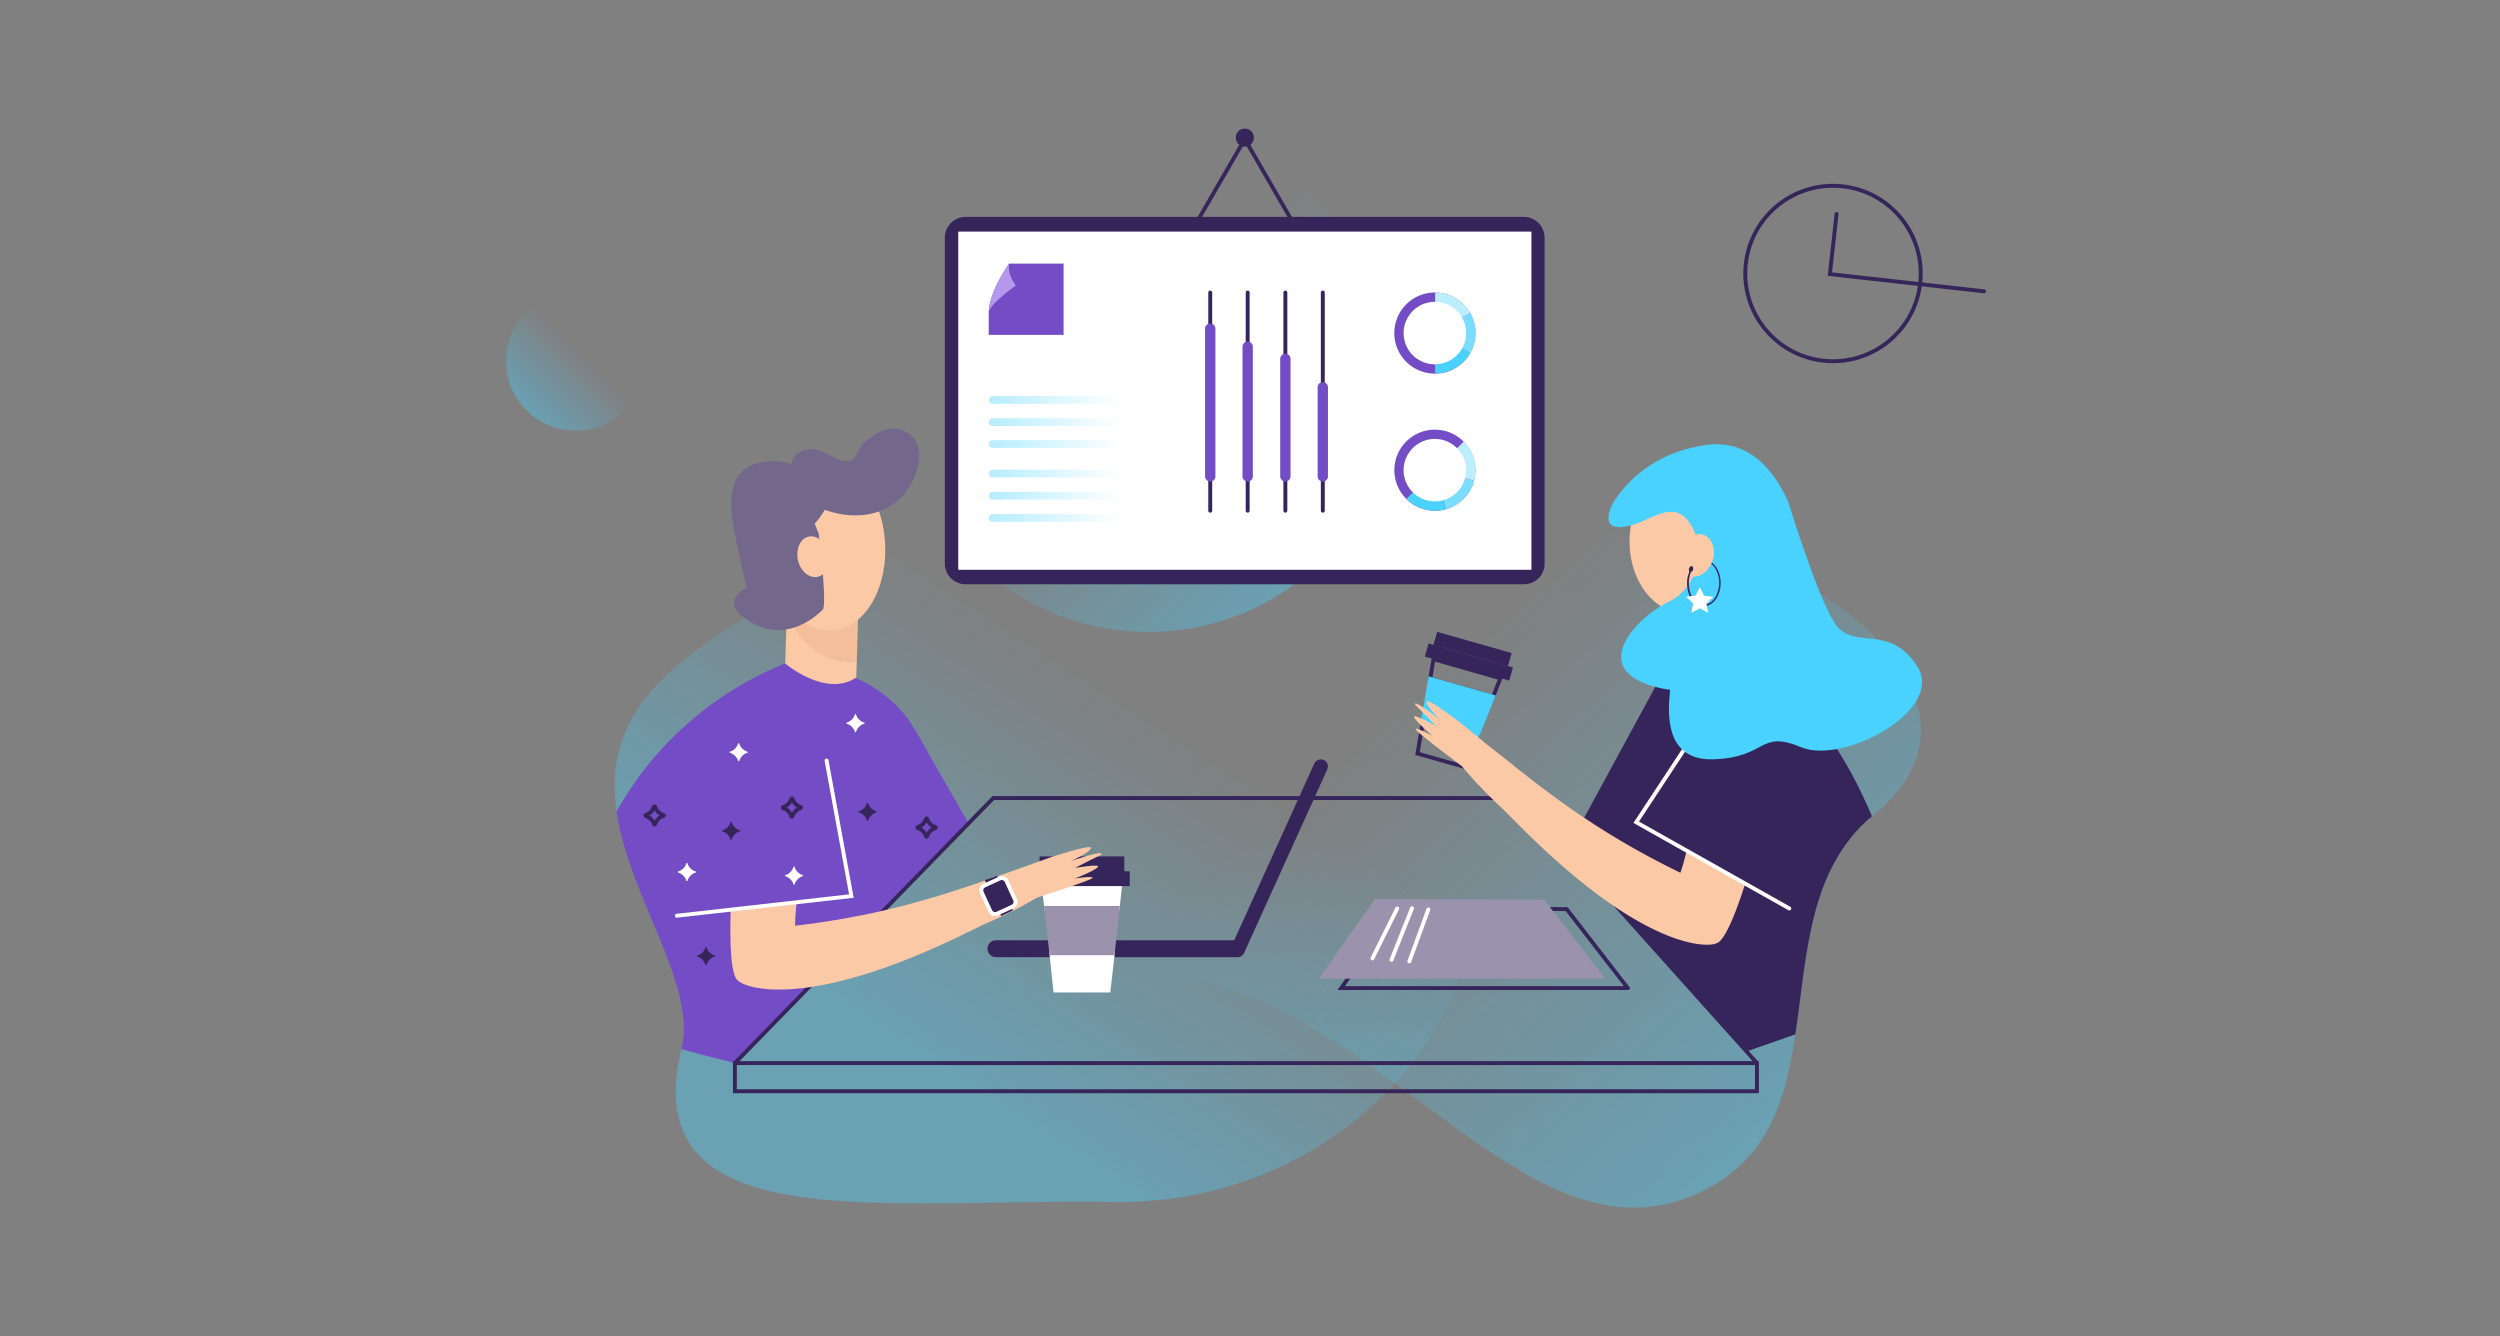 <svg width="638" height="341" fill="none" xmlns="http://www.w3.org/2000/svg"><rect width="100%" height="100%" fill="#808080" stroke="none"/><path opacity=".4" d="M478.255 207.831c-.154.154-.386.308-.54.463-16.292 13.744-16.524 35.673-19.535 55.672-2.626 17.527-7.336 33.588-26.794 41.387l-2.548.926c-2.703.85-5.328 1.467-7.953 1.699-37.295 3.938-70.343-49.495-119.142-58.915-53.278-10.347-28.493-49.417-29.496-59.223-1.004-9.729-14.594-9.112-14.594-9.112s-27.025-30.113-4.556-42.391c22.47-12.277 20.153-27.874 21.543-46.328 1.313-18.455 36.677-33.898 58.297-12.895 21.62 21.002 50.267 1.39 50.267 1.39s44.398-18.377 53.047 4.555c8.648 22.933-11.042 53.51 12.354 59.61 23.396 6.177 60.999 37.604 29.65 63.162z" fill="url(#paint0_linear_289:13057)"/><path opacity=".4" d="M291.473 306.588c-2.548.155-5.173.232-7.799.155-12.74-.232-25.944.154-38.684.309h-2.008c-8.571.077-16.833.077-24.554-.309-2.703-.155-5.405-.309-7.953-.541-26.176-2.471-43.24-11.119-36.6-38.453v-.077c.541-2.239.695-4.633.541-7.104-.695-10.269-6.718-22.16-11.583-34.437-1.158-2.935-2.162-5.869-3.088-8.803-1.081-3.474-1.93-6.872-2.394-10.347-1.39-9.729 0-19.38 7.258-28.646 25.172-32.044 113.351-58.143 135.203-52.815 42.391 10.501 70.111 46.174 76.365 91.345 5.946 43.086-32.352 86.712-84.704 89.723z" fill="url(#paint1_linear_289:13057)"/><path d="M363.205 183.739l13.821 3.938-3.32 8.03-11.968-3.397 1.467-8.571zm19.69-10.655l-1.853 4.71-16.061-4.556.849-5.019 17.065 4.865z" stroke="#36255A" stroke-miterlimit="10" stroke-linecap="round"/><path d="M386.106 170.339l-21.542-6.115-.948 3.343 21.541 6.115.949-3.343z" fill="#36255A"/><path d="M385.771 166.656l-19.016-5.398-.949 3.343 19.016 5.398.949-3.343z" fill="#36255A"/><path d="M381.042 177.794l-4.016 9.883-13.821-3.938 1.776-10.501 16.061 4.556z" fill="#49D1FF" stroke="#49D1FF" stroke-miterlimit="10"/><path d="M477.715 208.293c-16.293 13.745-16.524 35.674-19.536 55.672-4.092 1.467-8.262 2.857-12.354 4.324-15.288-17.141-30.654-34.206-46.02-51.348l25.404-46.792 23.705.618c13.435 8.185 22.624 22.856 28.801 37.526z" fill="#36255A"/><path d="M465.297 92.05c12.288 1.371 23.361-7.478 24.733-19.766 1.371-12.288-7.478-23.361-19.766-24.733-12.288-1.371-23.361 7.478-24.733 19.766-1.371 12.288 7.478 23.361 19.766 24.733z" stroke="#36255A" stroke-miterlimit="10" stroke-linecap="round"/><path d="M468.698 54.593l-1.715 15.362 39.345 4.392" stroke="#36255A" stroke-miterlimit="10" stroke-linecap="round"/><path d="M200.823 155.556l-.926 28.878 18.222.695.541-16.524c-.849.155-1.622.155-2.471.155-7.027-.309-12.818-5.637-15.366-13.204z" fill="#FCC9A7"/><path d="M192.33 153.471c2.316-.617 4.555.077 4.555.077l-.695-7.567c-.154.155-.386.232-.617.309-1.39.541-3.089-.077-4.247-1.39 0 0 1.081 5.251 0 5.637-1.004.463-1.313 3.552 1.004 2.934z" fill="#73678C"/><path d="M200.901 139.032l-.464 16.524c2.626 7.567 8.571 12.895 15.675 13.203.849 0 1.699 0 2.548-.154l.849-28.878-18.608-.695z" fill="#F4BE9A"/><path d="M212.628 160.867c8.367-.76 14.255-11.223 13.152-23.369-1.104-12.146-8.78-21.377-17.147-20.617-8.366.76-14.254 11.223-13.151 23.369 1.103 12.146 8.78 21.377 17.146 20.617z" fill="#FCC9A7"/><path d="M189.627 142.662c-1.004-2.703-.077-5.483 2.007-6.255 2.085-.772 4.633.85 5.637 3.552.155.309.232.618.232.927 11.582-4.556 14.671-14.208 14.671-14.208s-6.95-11.659-19.072-8.416c-11.737 3.088-4.016 22.933-3.475 24.4z" fill="#73678C"/><path d="M209.857 129.844c7.258 2.934 14.98 2.007 19.69-2.471 3.938-3.784 6.64-11.042 3.938-15.134-1.236-1.854-3.243-2.471-3.629-2.626-.927-.309-1.853-.309-2.78-.154-3.706.54-6.718 3.706-6.872 3.861-2.085 2.316-1.39 3.397-2.857 4.092-3.397 1.621-7.413-4.092-12.2-2.471-.386.155-2.007.695-2.702 2.008-1.545 2.857 1.312 8.03 7.412 12.895zm.309 25.249c-.077.309-.155.463-.232.541-1.621 1.621-8.339 7.567-16.369 4.092-8.494-3.706-6.95-7.876-3.012-9.652-1.621-6.717-4.941-21.079-3.551-22.392l17.141-3.243 4.787 11.737s1.931 15.597 1.236 18.917z" fill="#73678C"/><path d="M203.603 142.816v.077c.232.849.54 1.699 1.004 2.317 1.004 1.467 2.548 2.316 4.015 2.007l.695-.232c1.544-.694 2.393-2.625 2.239-4.787 0-.309-.077-.618-.154-.926-.618-2.857-2.857-4.788-5.019-4.324-2.085.386-3.321 3.088-2.78 5.868z" fill="#FCC9A7"/><path d="M247.229 210.147c-.618.618-6.1 6.254-6.64 6.872-17.682 18.145-35.365 36.214-53.047 54.282-4.555-1.158-9.111-2.317-13.667-3.552.541-2.239.695-4.633.541-7.104-.695-10.269-6.718-22.16-11.582-34.437-1.159-2.935-2.162-5.869-3.089-8.803-1.081-3.475-1.93-6.872-2.394-10.347a96.886 96.886 0 016.872-10.424c13.05-16.832 28.801-24.399 36.137-27.334 0 0 10.269 8.726 17.991 3.707a34.484 34.484 0 019.42 6.1c4.247 3.86 5.946 7.412 11.273 16.91 1.931 3.243 4.71 8.184 8.185 14.13z" fill="#744CC6"/><path d="M448.373 271.301H187.542v7.181h260.831v-7.181zm-260.83 0l65.941-67.64H387.76l60.614 67.64" stroke="#36255A" stroke-miterlimit="10" stroke-linecap="round"/><path d="M440.575 134.785l.54 16.524c-2.471 7.49-8.03 12.818-14.748 13.049-.772 0-1.621 0-2.393-.154l-1.004-28.878 17.605-.541z" fill="#F4BE9A"/><path d="M446.268 138.737c.965-10.617-5.036-19.84-13.402-20.6-8.367-.76-15.931 7.231-16.895 17.849-.965 10.617 5.036 19.84 13.403 20.6 8.366.76 15.93-7.231 16.894-17.849zm-85.147 40.91c0 .386 0 0 5.25 5.56-.154-.077-6.022-3.32-5.482-2.162.695 1.39 4.324 4.401 4.633 4.71-.386-.155-4.633-2.471-4.17-1.544.464.926 11.66 9.265 11.66 9.265l3.088 3.552a34.589 34.589 0 001.622 1.699c.772.772 1.544 1.621 2.316 2.394 1.159 1.158 2.317 2.239 3.475 3.32l2.857 2.857c33.125 33.82 49.881 32.43 51.657 31.426 2.007-.386 5.096-7.644 8.262-18.145l-10.424-3.629-.232-.078-5.173-1.776c-.078.155-.078.309-.155.541-.463 1.853-.926 3.552-1.467 5.096-17.296-8.416-29.264-16.91-39.688-25.095a193.67 193.67 0 00-2.162-1.698c-.927-.773-1.776-1.467-2.626-2.085-.772-.618-1.544-1.236-2.239-1.776-.618-.463-1.158-.927-1.776-1.39-1.081-.849-1.776-1.39-1.776-1.467l-5.482-4.478s-8.725-6.718-9.034-5.714c-.309 1.003 3.706 4.864 3.861 5.019-.078-.232-6.872-5.405-6.795-4.402z" fill="#FCC9A7"/><path d="M456.635 231.845l-39.071-22.007 19.381-29.418" fill="#36255A"/><path d="M456.635 231.845l-39.071-22.007 19.381-29.418" stroke="#fff" stroke-miterlimit="10" stroke-linecap="round"/><path d="M489.991 176.867c-3.32 9.189-21.697 17.451-30.345 13.822-10.887-4.556-8.571 2.702-22.547 3.088-6.872.155-9.651-3.552-10.655-7.798-.927-3.784-.386-7.953-.232-9.961-.695-.077-1.39-.154-2.007-.309-13.59-2.857-11.891-10.269-6.486-16.061 2.316-2.548 5.405-4.71 8.184-6.099 3.398-1.699 5.483-4.402 6.564-7.336 1.853-5.096.694-10.964-2.162-13.899-4.479-4.555-9.73 1.313-15.984 2.162-6.332.85-2.934-5.636-2.934-5.636s.927-1.853 3.089-4.324c3.474-4.015 10.115-9.498 21.002-10.965 10.115-1.39 16.447 5.328 20.385 13.436.231.386.386.849.54 1.235.695 2.239 2.085 6.718 3.861 11.737 2.471 7.181 5.559 15.365 7.953 19.072 2.394 3.706 6.023 3.552 9.883 4.015 3.707.463 7.722 1.544 11.196 7.026 1.39 2.162 1.545 4.479.695 6.795z" fill="#49D1FF"/><path d="M437.1 142.893l-.232.695c0 .077-.077.154-.077.231 0 0 0 .077-.077.077-.077.232-.232.464-.386.695-.077.078-.155.232-.232.309-1.004 1.467-2.393 2.317-3.861 2.239-.231 0-.463-.077-.694-.077-.155-.077-.232-.077-.387-.154h-.077c-.077 0-.154-.077-.231-.155 0 0-.078 0-.078-.077-1.081-.618-1.776-1.93-1.93-3.475-.077-.849 0-1.698.232-2.625v-.077c.849-2.857 3.32-4.71 5.482-4.092 2.239.695 3.397 3.551 2.548 6.486z" fill="#FCC9A7"/><path d="M439.107 148.761c0 3.011-1.621 5.482-3.706 5.868l-.077-.386c1.93-.309 3.397-2.702 3.397-5.482 0-2.085-.772-3.861-2.007-4.865 0 0 0-.077.077-.077 0-.077.077-.154.077-.231 1.313 1.003 2.239 2.934 2.239 5.173zm-3.861 5.482l.077.386c-.154 0-.386.077-.54.077-1.622 0-3.089-1.312-3.784-3.165a7.978 7.978 0 01-.463-2.703c0-.772.077-1.467.309-2.085.077-.308.154-.617.309-.926 0-.077.077-.155.077-.155a.586.586 0 00.386.155c0 .077-.077.154-.077.154-.154.309-.232.618-.309.927a7.797 7.797 0 00-.232 1.93c0 1.004.155 1.931.464 2.703.695 1.698 1.93 2.857 3.397 2.857.077-.078.232-.078.386-.155z" fill="#36255A"/><path d="M432.075 145.376c.12-.409-.016-.809-.302-.893-.287-.083-.616.181-.736.59-.119.409.016.809.303.893.286.083.615-.181.735-.59z" fill="#36255A"/><path d="M435.71 155.325l.232 1.081-2.162-1.159-2.162 1.159.463-2.394-1.776-1.699 1.081-.154.386-.077.927-.078 1.081-2.162 1.081 2.162 2.393.309-1.775 1.699.154.927.077.386z" fill="#fff"/><path d="M415.403 252.153c-5.174-6.718-10.424-13.436-15.598-20.153-14.439-.078-28.801-.078-43.24-.155-4.787 6.795-9.497 13.513-14.285 20.308h73.123z" stroke="#36255A" stroke-miterlimit="10"/><path d="M409.689 249.758c-5.174-6.718-10.424-13.435-15.598-20.153-14.439-.077-28.801-.077-43.24-.154-4.787 6.795-9.497 13.512-14.285 20.307h73.123z" fill="#9B92AD"/><path d="M356.565 231.845l-6.331 12.741m10.115-12.818l-5.251 13.203m9.42-12.895l-4.864 13.281" stroke="#fff" stroke-miterlimit="10" stroke-linecap="round"/><path d="M315.487 244.275h-61.308a2.157 2.157 0 01-2.162-2.162 2.159 2.159 0 012.162-2.162h61.308a2.158 2.158 0 012.162 2.162c0 1.159-1.004 2.162-2.162 2.162z" fill="#36255A"/><path d="M338.729 196.325l-21.234 46.87c-.386.926-1.544 1.312-2.393.926-.927-.386-1.313-1.544-.927-2.394l21.234-46.869c.386-.926 1.544-1.312 2.394-.926.926.386 1.312 1.467.926 2.393z" fill="#36255A"/><path d="M220.59 184.435c-1.004-.309-1.853-1.081-2.162-2.162 0-.078-.155-.078-.232 0-.309 1.003-1.081 1.853-2.162 2.162-.077 0-.077.154 0 .231 1.004.309 1.853 1.081 2.162 2.162 0 .077.155.077.232 0 .309-1.004 1.081-1.853 2.162-2.162.154-.077.154-.231 0-.231z" fill="#fff"/><path d="M238.736 211.073c-1.004-.309-1.853-1.081-2.162-2.162 0-.077-.155-.077-.232 0-.309 1.004-1.081 1.853-2.162 2.162-.077 0-.077.155 0 .232 1.004.309 1.853 1.081 2.162 2.162 0 .077.155.077.232 0 .309-1.004 1.081-1.853 2.162-2.162.077-.077.077-.232 0-.232zm-69.417-3.088c-1.004-.309-1.853-1.081-2.162-2.162 0-.077-.154-.077-.232 0-.308 1.004-1.081 1.853-2.162 2.162-.077 0-.077.154 0 .232 1.004.308 1.854 1.081 2.162 2.162 0 .077.155.077.232 0 .309-1.004 1.081-1.854 2.162-2.162.155-.078.155-.232 0-.232z" stroke="#36255A" stroke-miterlimit="10" stroke-linecap="round"/><path d="M182.446 243.89c-1.004-.309-1.853-1.081-2.162-2.162 0-.078-.155-.078-.232 0-.309 1.003-1.081 1.853-2.162 2.162-.077 0-.077.154 0 .231 1.004.309 1.853 1.081 2.162 2.162 0 .077.155.077.232 0 .309-1.004 1.081-1.853 2.162-2.162.077-.077.077-.231 0-.231zm41.233-36.831c-1.004-.309-1.853-1.081-2.162-2.162 0-.078-.154-.078-.232 0-.309 1.003-1.081 1.853-2.162 2.162-.077 0-.077.154 0 .231 1.004.309 1.853 1.081 2.162 2.162 0 .077.155.077.232 0 .309-1.004 1.081-1.853 2.162-2.162.077 0 .077-.154 0-.231z" fill="#36255A"/><path d="M268.309 243.272h15.674l-1.081 9.497h-13.59l-1.003-9.497zm17.528-17.064l-.618 5.482h-18.223l-.618-5.482h19.459z" fill="#fff" stroke="#fff" stroke-miterlimit="10" stroke-linecap="round"/><path d="M288.307 222.347H263.83v3.783h24.477v-3.783zm-1.389-3.784h-21.62v3.784h21.62v-3.784z" fill="#36255A"/><path d="M285.218 231.69l-1.235 11.582h-15.675l-1.312-11.582h18.222z" fill="#9B92AD" stroke="#9B92AD" stroke-miterlimit="10"/><path d="M281.126 217.946c-.154.386 0 0-6.795 3.552.155 0 6.718-1.158 5.869-.232-1.081 1.081-5.56 2.78-5.946 2.934.386-.077 5.173-.772 4.479-.077-.773.695-14.054 4.942-14.054 4.942l-4.092 2.316c-.695.386-1.39.695-2.085 1.081-1.004.541-2.007 1.004-3.011 1.467-1.467.695-2.934 1.39-4.324 1.931l-3.629 1.776c-42.391 21.002-57.834 14.13-59.147 12.663-1.776-1.004-2.316-8.88-1.853-19.922h16.756c0 .155-.077.309-.077.541-.155 1.853-.309 3.629-.309 5.328 19.149-2.239 33.202-6.332 45.711-10.579.926-.309 1.776-.617 2.625-.926 1.081-.386 2.162-.772 3.166-1.081 1.004-.309 1.853-.695 2.702-.927.695-.231 1.467-.54 2.162-.772 1.313-.463 2.162-.772 2.162-.772l6.641-2.394s10.424-3.474 10.347-2.393c-.078 1.003-5.097 3.397-5.251 3.397.232-.154 8.339-2.857 7.953-1.853z" fill="#FCC9A7"/><path d="M254.487 223.506l4.015 8.802c-1.004.541-2.007 1.004-3.011 1.467l-4.17-9.188a38.18 38.18 0 003.166-1.081z" fill="#36255A"/><path d="M258.348 231.382l-3.861 1.776c-.695.309-1.467 0-1.776-.695l-2.162-4.71c-.309-.695 0-1.467.695-1.776l3.861-1.776c.695-.309 1.467 0 1.776.695l2.162 4.71c.309.695 0 1.467-.695 1.776z" fill="#36255A" stroke="#fff" stroke-miterlimit="10"/><path d="M172.717 233.697l44.553-5.019-6.332-34.592" fill="#744CC6"/><path d="M172.717 233.697l44.553-5.019-6.332-34.592" stroke="#fff" stroke-miterlimit="10" stroke-linecap="round"/><path d="M188.855 211.923c-1.004-.309-1.853-1.081-2.162-2.162 0-.077-.155-.077-.232 0-.309 1.004-1.081 1.853-2.162 2.162-.077 0-.077.154 0 .232 1.004.309 1.853 1.081 2.162 2.162 0 .077.155.077.232 0 .309-1.004 1.081-1.853 2.162-2.162.154-.078.154-.232 0-.232z" fill="#36255A"/><path d="M190.785 191.847c-1.004-.309-1.853-1.081-2.162-2.162 0-.077-.154-.077-.231 0-.309 1.004-1.081 1.853-2.162 2.162-.078 0-.078.154 0 .232 1.003.309 1.853 1.081 2.162 2.162 0 .077.154.077.231 0 .309-1.004 1.081-1.853 2.162-2.162.077-.078.077-.232 0-.232z" fill="#fff"/><path d="M204.375 205.977c-1.003-.309-1.853-1.081-2.162-2.162 0-.077-.154-.077-.231 0-.309 1.004-1.081 1.853-2.162 2.162-.078 0-.078.155 0 .232 1.003.309 1.853 1.081 2.162 2.162 0 .077.154.077.231 0 .309-1.004 1.081-1.853 2.162-2.162.078 0 .078-.155 0-.232z" stroke="#36255A" stroke-miterlimit="10" stroke-linecap="round"/><path d="M204.916 223.351c-1.004-.309-1.854-1.081-2.162-2.162 0-.078-.155-.078-.232 0-.309 1.003-1.081 1.853-2.162 2.162-.077 0-.077.154 0 .231 1.004.309 1.853 1.081 2.162 2.162 0 .078.154.078.232 0 .308-1.003 1.081-1.853 2.162-2.162.077 0 .077-.231 0-.231zm-27.334-.927c-1.004-.309-1.853-1.081-2.162-2.162 0-.077-.155-.077-.232 0-.309 1.004-1.081 1.853-2.162 2.162-.077 0-.077.155 0 .232 1.004.309 1.853 1.081 2.162 2.162 0 .077.155.077.232 0 .309-1.004 1.081-1.853 2.162-2.162.154-.077.154-.232 0-.232z" fill="#fff"/><path opacity=".4" d="M293.02 161.258c35.095 0 63.545-28.45 63.545-63.546 0-35.095-28.45-63.545-63.545-63.545-35.096 0-63.546 28.45-63.546 63.545 0 35.096 28.45 63.546 63.546 63.546z" fill="url(#paint2_linear_289:13057)"/><path opacity=".4" d="M146.933 109.891c-9.815 0-17.772-7.957-17.772-17.772 0-9.815 7.957-17.772 17.772-17.772 9.816 0 17.773 7.957 17.773 17.772 0 9.815-7.957 17.772-17.773 17.772z" fill="url(#paint3_linear_289:13057)"/><path d="M317.681 35.516l-18.383 31.759h36.7l-18.317-31.759z" stroke="#36255A" stroke-miterlimit="10"/><path d="M317.682 37.427a2.306 2.306 0 100-4.613 2.306 2.306 0 000 4.613zm71.159 111.681H246.455a5.315 5.315 0 01-5.337-5.337V60.685a5.315 5.315 0 015.337-5.337h142.386a5.315 5.315 0 015.337 5.337v83.086c.066 2.965-2.372 5.337-5.337 5.337z" fill="#36255A"/><path d="M390.818 59.105H244.545v86.314h146.273V59.105z" fill="#fff"/><path d="M271.428 67.275V85.46H252.32v-5.798c0-.857.263-5.205 5.205-12.387h13.903z" fill="#744CC6"/><path d="M259.238 72.875s-6.655 4.613-6.918 6.919v-.132c0-.857.263-5.205 5.205-12.387 0 0-.659 2.372 1.713 5.6z" fill="#B398EB"/><path d="M308.852 74.654v55.676" stroke="#36255A" stroke-miterlimit="10" stroke-linecap="round"/><path d="M308.852 122.885a1.322 1.322 0 01-1.318-1.318V83.879c0-.725.593-1.318 1.318-1.318.725 0 1.318.593 1.318 1.318v37.754c0 .659-.593 1.252-1.318 1.252z" fill="#744CC6"/><path d="M318.406 74.654v55.676" stroke="#36255A" stroke-miterlimit="10" stroke-linecap="round"/><path d="M318.406 122.885a1.322 1.322 0 01-1.318-1.318V88.491c0-.725.593-1.318 1.318-1.318.724 0 1.317.593 1.317 1.318v33.142c0 .659-.593 1.252-1.317 1.252z" fill="#744CC6"/><path d="M328.025 74.654v55.676" stroke="#36255A" stroke-miterlimit="10" stroke-linecap="round"/><path d="M328.025 122.885a1.322 1.322 0 01-1.317-1.318v-29.98c0-.725.593-1.318 1.317-1.318.725 0 1.318.593 1.318 1.318v30.046c-.066.659-.593 1.252-1.318 1.252z" fill="#744CC6"/><path d="M337.58 74.654v55.676" stroke="#36255A" stroke-miterlimit="10" stroke-linecap="round"/><path d="M337.579 122.885a1.322 1.322 0 01-1.317-1.318V98.836c0-.725.593-1.318 1.317-1.318.725 0 1.318.593 1.318 1.317v22.732c0 .725-.593 1.318-1.318 1.318zm28.596-27.542c5.713 0 10.344-4.631 10.344-10.344 0-5.714-4.631-10.345-10.344-10.345-5.714 0-10.345 4.631-10.345 10.345 0 5.713 4.631 10.344 10.345 10.344z" fill="#744CC6"/><path d="M366.241 95.278V85h.066l8.895 5.14c-1.845 3.097-5.139 5.14-8.961 5.14z" fill="#49D1FF"/><path d="M366.307 84.999l8.895-5.14c.856 1.516 1.383 3.229 1.383 5.14 0 1.91-.527 3.624-1.383 5.139l-8.895-5.14z" fill="#7ADDFF"/><path d="M366.241 84.933V74.654c3.822 0 7.182 2.109 8.961 5.206l-8.961 5.073z" fill="#BCEEFF"/><path d="M366.175 92.971a7.973 7.973 0 100-15.946 7.973 7.973 0 000 15.946z" fill="#fff"/><path d="M366.175 130.33c5.713 0 10.344-4.631 10.344-10.344 0-5.713-4.631-10.345-10.344-10.345-5.714 0-10.345 4.632-10.345 10.345 0 5.713 4.631 10.344 10.345 10.344z" fill="#744CC6"/><path d="M358.927 127.3l7.248-7.248h.066l2.635 9.949c-3.426.857-7.247 0-9.949-2.701z" fill="#49D1FF"/><path d="M366.241 120.052l9.949 2.636c-.461 1.647-1.317 3.294-2.635 4.612a10.678 10.678 0 01-4.612 2.701l-2.702-9.949z" fill="#7ADDFF"/><path d="M366.241 119.986l7.314-7.314c2.701 2.702 3.624 6.589 2.635 10.015l-9.949-2.701z" fill="#BCEEFF"/><path d="M366.175 127.959a7.973 7.973 0 007.972-7.973 7.973 7.973 0 10-7.972 7.973z" fill="#fff"/><path opacity=".4" d="M288.756 133.164h-35.448c-.527 0-.989-.461-.989-.988 0-.528.462-.989.989-.989h35.448c.527 0 .988.461.988.989 0 .527-.461.988-.988.988z" fill="url(#paint4_linear_289:13057)"/><path opacity=".4" d="M288.757 121.831h-35.448c-.527 0-.989-.461-.989-.988 0-.527.462-.989.989-.989h35.448c.527 0 .988.462.988.989 0 .527-.461.988-.988.988z" fill="url(#paint5_linear_289:13057)"/><path opacity=".4" d="M288.756 127.497h-35.448c-.527 0-.989-.461-.989-.988 0-.527.462-.988.989-.988h35.448c.527 0 .988.461.988.988 0 .527-.461.988-.988.988z" fill="url(#paint6_linear_289:13057)"/><path opacity=".4" d="M288.756 114.32h-35.448c-.527 0-.988-.461-.988-.988 0-.527.461-.988.988-.988h35.448c.528 0 .989.461.989.988 0 .527-.461.988-.989.988z" fill="url(#paint7_linear_289:13057)"/><path opacity=".4" d="M288.758 103.053h-35.449c-.527 0-.988-.462-.988-.989 0-.527.461-.988.988-.988h35.449c.527 0 .988.461.988.988 0 .527-.461.989-.988.989z" fill="url(#paint8_linear_289:13057)"/><path opacity=".4" d="M288.756 108.719h-35.448c-.527 0-.988-.461-.988-.988 0-.527.461-.988.988-.988h35.448c.528 0 .989.461.989.988 0 .527-.461.988-.989.988z" fill="url(#paint9_linear_289:13057)"/><defs><linearGradient id="paint0_linear_289:13057" x1="459.049" y1="277.979" x2="293.965" y2="90.04" gradientUnits="userSpaceOnUse"><stop stop-color="#49D1FF"/><stop offset=".562" stop-color="#49D1FF" stop-opacity="0"/></linearGradient><linearGradient id="paint1_linear_289:13057" x1="234.941" y1="267.346" x2="334.52" y2="114.275" gradientUnits="userSpaceOnUse"><stop stop-color="#49D1FF"/><stop offset=".562" stop-color="#49D1FF" stop-opacity="0"/></linearGradient><linearGradient id="paint2_linear_289:13057" x1="337.775" y1="142.312" x2="248.041" y2="52.579" gradientUnits="userSpaceOnUse"><stop stop-color="#49D1FF"/><stop offset=".562" stop-color="#49D1FF" stop-opacity="0"/></linearGradient><linearGradient id="paint3_linear_289:13057" x1="134.417" y1="104.592" x2="159.513" y2="79.496" gradientUnits="userSpaceOnUse"><stop stop-color="#49D1FF"/><stop offset=".562" stop-color="#49D1FF" stop-opacity="0"/></linearGradient><linearGradient id="paint4_linear_289:13057" x1="252.304" y1="132.135" x2="289.755" y2="132.135" gradientUnits="userSpaceOnUse"><stop stop-color="#49D1FF"/><stop offset=".903" stop-color="#49D1FF" stop-opacity="0"/></linearGradient><linearGradient id="paint5_linear_289:13057" x1="252.305" y1="120.836" x2="289.756" y2="120.836" gradientUnits="userSpaceOnUse"><stop stop-color="#49D1FF"/><stop offset=".903" stop-color="#49D1FF" stop-opacity="0"/></linearGradient><linearGradient id="paint6_linear_289:13057" x1="252.304" y1="126.485" x2="289.755" y2="126.485" gradientUnits="userSpaceOnUse"><stop stop-color="#49D1FF"/><stop offset=".903" stop-color="#49D1FF" stop-opacity="0"/></linearGradient><linearGradient id="paint7_linear_289:13057" x1="252.305" y1="113.334" x2="289.756" y2="113.334" gradientUnits="userSpaceOnUse"><stop stop-color="#49D1FF"/><stop offset=".903" stop-color="#49D1FF" stop-opacity="0"/></linearGradient><linearGradient id="paint8_linear_289:13057" x1="252.306" y1="102.035" x2="289.757" y2="102.035" gradientUnits="userSpaceOnUse"><stop stop-color="#49D1FF"/><stop offset=".903" stop-color="#49D1FF" stop-opacity="0"/></linearGradient><linearGradient id="paint9_linear_289:13057" x1="252.305" y1="107.685" x2="289.756" y2="107.685" gradientUnits="userSpaceOnUse"><stop stop-color="#49D1FF"/><stop offset=".903" stop-color="#49D1FF" stop-opacity="0"/></linearGradient></defs></svg>